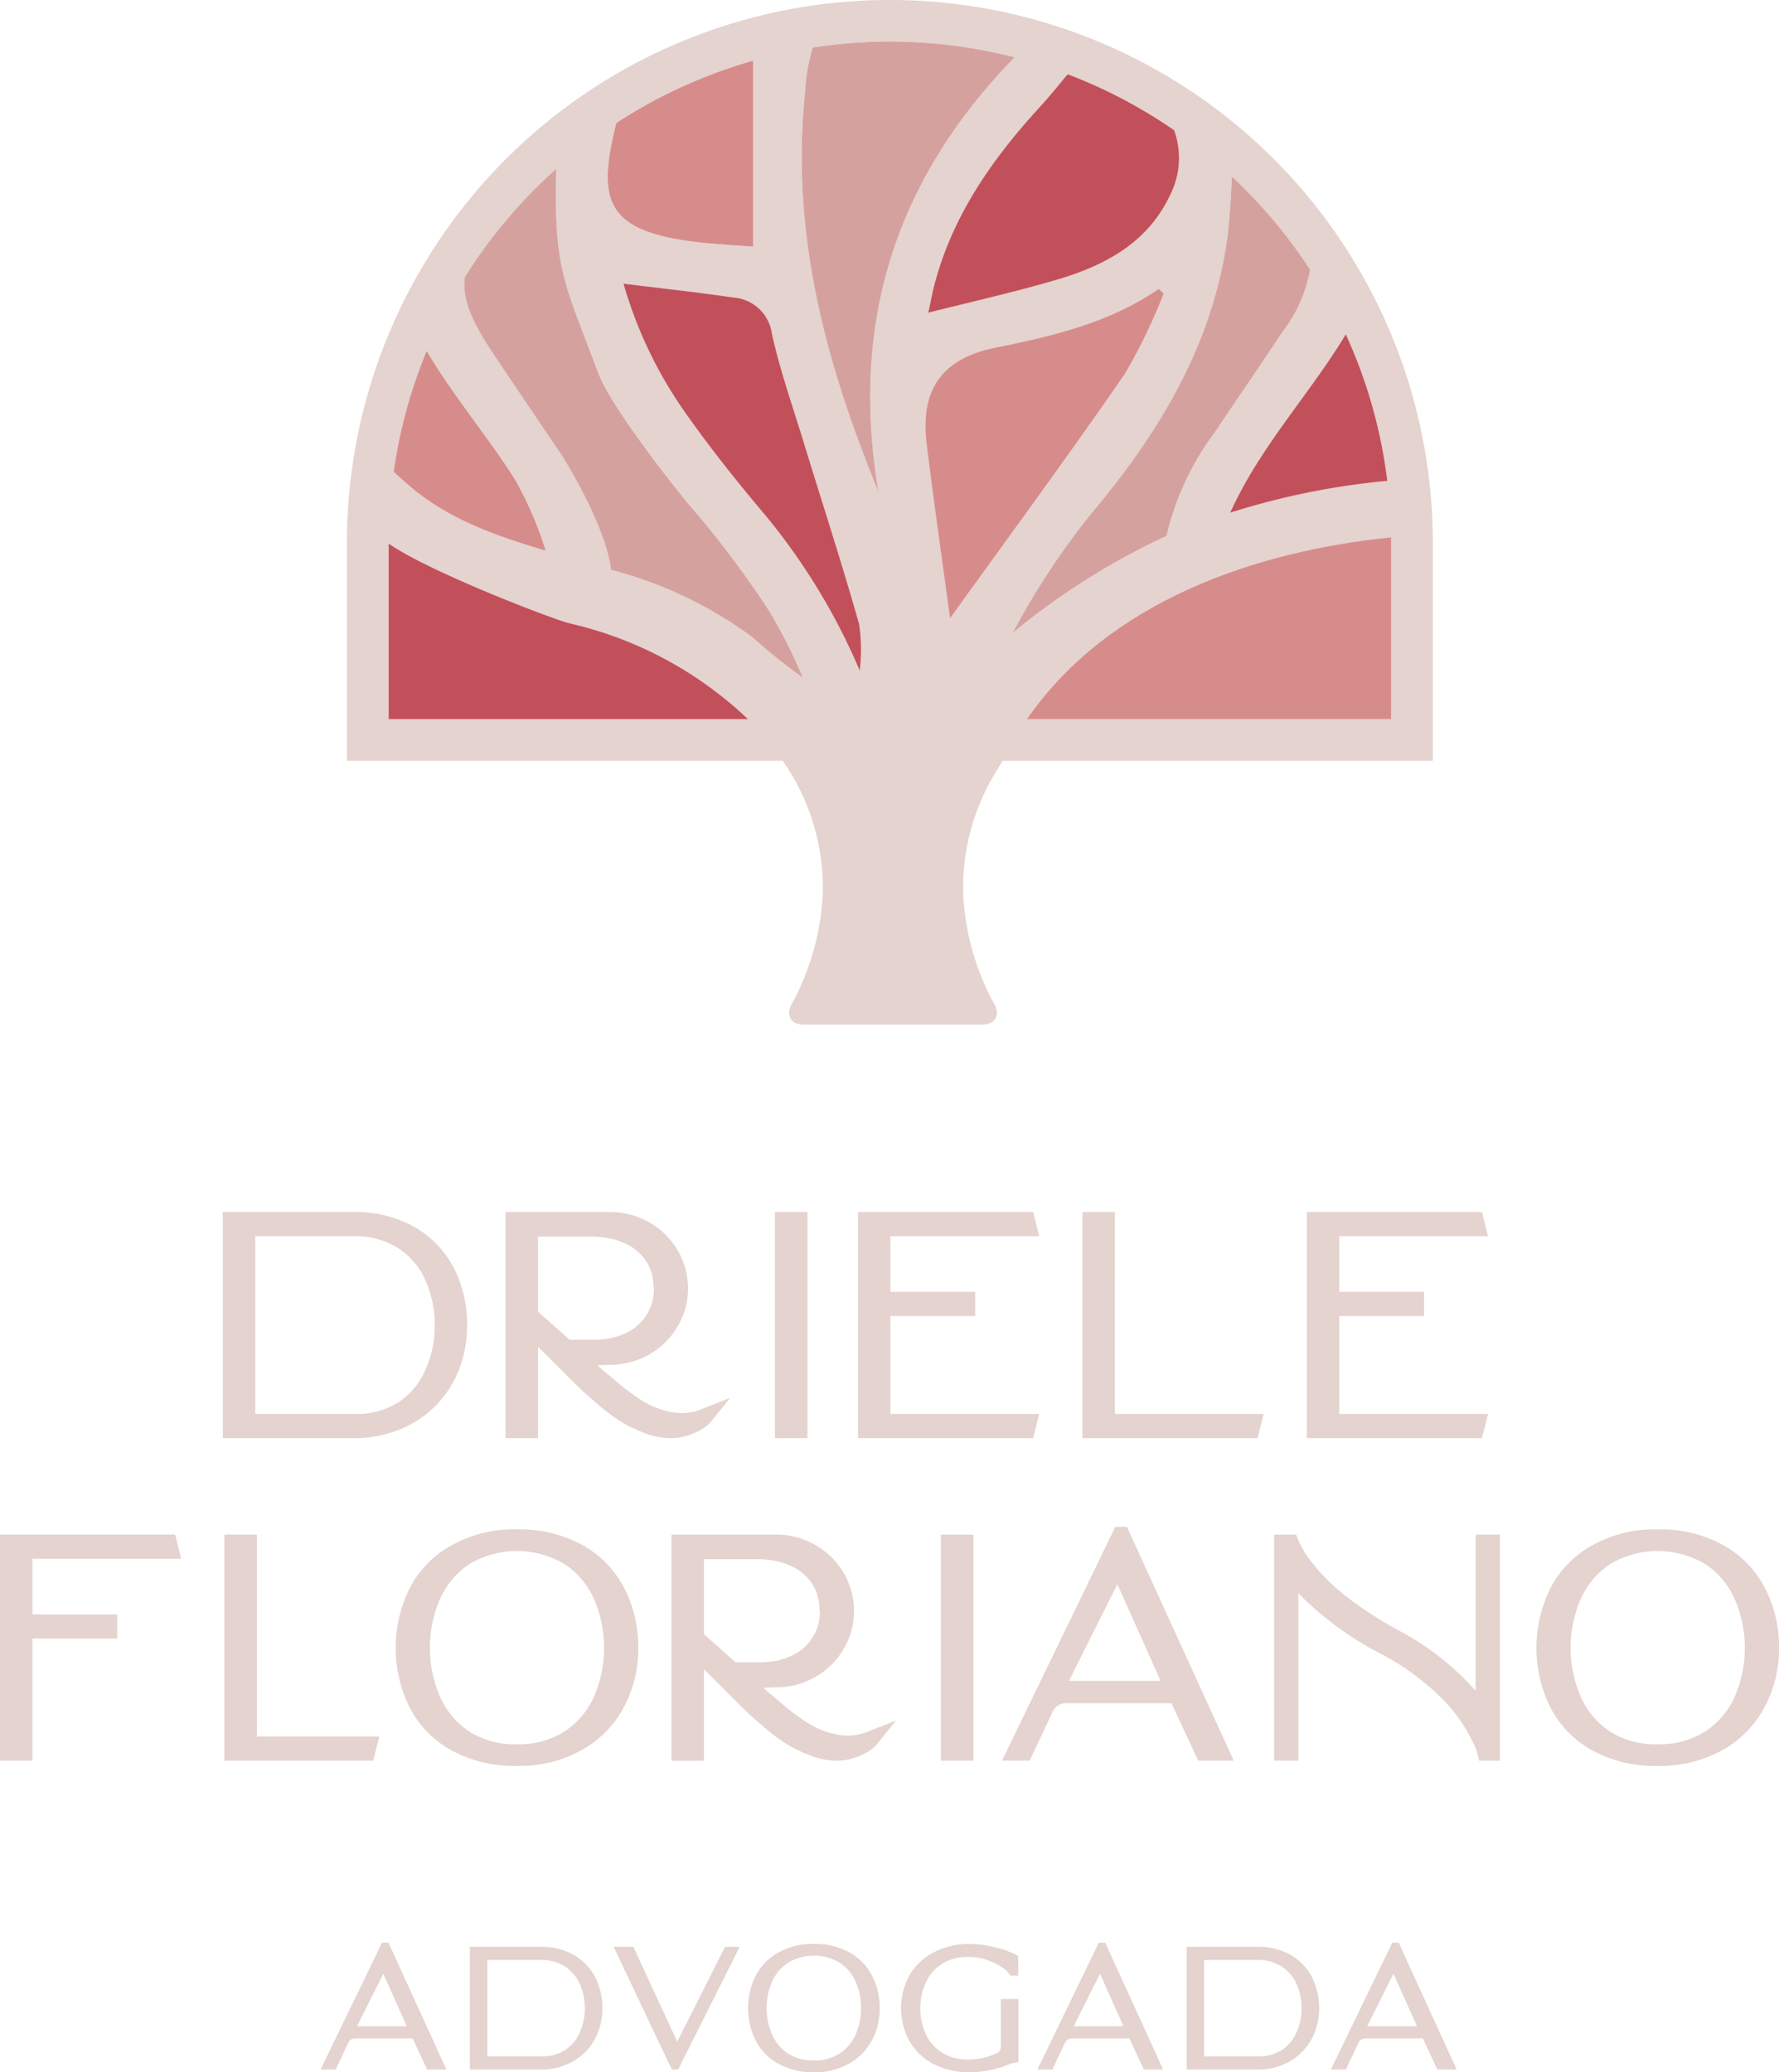 <svg id="logo02" xmlns="http://www.w3.org/2000/svg" xmlns:xlink="http://www.w3.org/1999/xlink" width="124" height="144.457" viewBox="0 0 124 144.457">
  <defs>
    <clipPath id="clip-path">
      <rect id="Retângulo_6" data-name="Retângulo 6" width="124" height="144.457" fill="none"/>
    </clipPath>
  </defs>
  <g id="Grupo_2" data-name="Grupo 2" clip-path="url(#clip-path)">
    <path id="Caminho_33" data-name="Caminho 33" d="M99.995,461.108a8.672,8.672,0,0,1,.9,3.94,8.263,8.263,0,0,1-.934,3.91,7.36,7.36,0,0,1-2.773,2.887,8.273,8.273,0,0,1-4.28,1.084H83.87V457.168h9.042a8.482,8.482,0,0,1,4.34,1.053,7.152,7.152,0,0,1,2.743,2.887m-6.932,10.136a5.422,5.422,0,0,0,3.044-.812,5.08,5.08,0,0,0,1.868-2.226,7.306,7.306,0,0,0,.663-3.143,7.506,7.506,0,0,0-.663-3.173,5.082,5.082,0,0,0-1.883-2.2,5.579,5.579,0,0,0-3-.842H86.131v12.392Z" transform="translate(-68.339 -372.68)" fill="#e4d3ce"/>
    <path id="Caminho_34" data-name="Caminho 34" d="M204.114,470.854l1.839-.721-1.236,1.533a4.623,4.623,0,0,1-.347.376,3.573,3.573,0,0,1-.98.556,3.913,3.913,0,0,1-1.6.332,5,5,0,0,1-1.764-.346,10,10,0,0,1-1.642-.782,13.028,13.028,0,0,1-1.688-1.263q-.965-.827-1.492-1.354l-1.462-1.459-1.175-1.173v6.377h-2.261V457.168h7.263a5.452,5.452,0,0,1,2.728.707,5.347,5.347,0,0,1,1.989,1.94,5.22,5.22,0,0,1,0,5.354,5.344,5.344,0,0,1-1.989,1.94,5.452,5.452,0,0,1-2.728.707l-.874.03q.271.241.482.421l.332.271q.633.542.964.813t.919.677a7.878,7.878,0,0,0,1.025.617,6.141,6.141,0,0,0,1.04.375,4.511,4.511,0,0,0,1.205.165,3.9,3.9,0,0,0,1.447-.331m-7.565-11.971h-3.978v5.233q.9.783,2.2,1.955h1.6a8,8,0,0,0,.995-.06,4.663,4.663,0,0,0,1.356-.421,3.382,3.382,0,0,0,1.447-1.294,3.423,3.423,0,0,0,.482-1.684v-.121l-.03-.12a3.206,3.206,0,0,0-.452-1.684,3.381,3.381,0,0,0-1.447-1.293,4.685,4.685,0,0,0-1.356-.421l-.361-.06h-.151a1.961,1.961,0,0,0-.3-.03" transform="translate(-155.068 -372.68)" fill="#e4d3ce"/>
    <rect id="Retângulo_4" data-name="Retângulo 4" width="2.261" height="15.761" transform="translate(54.019 84.488)" fill="#e4d3ce"/>
    <path id="Caminho_35" data-name="Caminho 35" d="M325.213,464.418v6.827h10.368l-.422,1.685H322.952V457.169h12.207l.422,1.684H325.213v3.881h5.907v1.684Z" transform="translate(-263.147 -372.68)" fill="#e4d3ce"/>
    <path id="Caminho_36" data-name="Caminho 36" d="M409.68,471.245h10.368l-.422,1.685H407.42V457.168h2.261Z" transform="translate(-331.972 -372.68)" fill="#e4d3ce"/>
    <path id="Caminho_37" data-name="Caminho 37" d="M494.148,464.418v6.827h10.368l-.422,1.685H491.888V457.169h12.207l.422,1.684H494.148v3.881h5.907v1.684Z" transform="translate(-400.798 -372.68)" fill="#e4d3ce"/>
    <path id="Caminho_38" data-name="Caminho 38" d="M2.26,580.518V584.4H8.167v1.684H2.26v8.512H0V578.833H12.206l.422,1.684Z" transform="translate(0 -471.861)" fill="#e4d3ce"/>
    <path id="Caminho_39" data-name="Caminho 39" d="M86.73,592.909h8.533l-.422,1.685H84.47V578.833h2.26Z" transform="translate(-68.828 -471.86)" fill="#e4d3ce"/>
    <path id="Caminho_40" data-name="Caminho 40" d="M164.884,581a8.909,8.909,0,0,1,.964,4.151,8.559,8.559,0,0,1-.994,4.091,7.383,7.383,0,0,1-2.924,3.007,8.877,8.877,0,0,1-4.521,1.113,9.1,9.1,0,0,1-4.581-1.083,7.136,7.136,0,0,1-2.923-3.007,9.347,9.347,0,0,1,0-8.272,7.144,7.144,0,0,1,2.923-3.008,8.887,8.887,0,0,1,4.567-1.113,9.053,9.053,0,0,1,4.6,1.113A7.2,7.2,0,0,1,164.884,581m-7.49,10.858a5.9,5.9,0,0,0,3.3-.887,5.6,5.6,0,0,0,2.05-2.391,8.562,8.562,0,0,0,0-6.888,5.7,5.7,0,0,0-2.05-2.406,6.488,6.488,0,0,0-6.6,0,5.7,5.7,0,0,0-2.05,2.406,8.566,8.566,0,0,0,0,6.888,5.694,5.694,0,0,0,2.05,2.406,5.972,5.972,0,0,0,3.3.873" transform="translate(-121.359 -470.267)" fill="#e4d3ce"/>
    <path id="Caminho_41" data-name="Caminho 41" d="M266.581,592.519l1.838-.721-1.235,1.533a4.81,4.81,0,0,1-.347.376,3.573,3.573,0,0,1-.98.556,3.913,3.913,0,0,1-1.6.332,5,5,0,0,1-1.763-.346,9.967,9.967,0,0,1-1.643-.782,13,13,0,0,1-1.688-1.263q-.965-.828-1.492-1.354l-1.461-1.459-1.176-1.173v6.377h-2.26V578.833h7.264a5.457,5.457,0,0,1,2.728.707,5.352,5.352,0,0,1,1.989,1.94,5.223,5.223,0,0,1,0,5.354,5.349,5.349,0,0,1-1.989,1.94,5.458,5.458,0,0,1-2.728.707l-.874.03q.271.241.482.421l.331.271q.633.542.965.813t.919.677a7.936,7.936,0,0,0,1.025.617,6.138,6.138,0,0,0,1.04.375,4.511,4.511,0,0,0,1.206.165,3.907,3.907,0,0,0,1.447-.331m-7.565-11.971h-3.979v5.233q.9.783,2.2,1.955h1.6a8.006,8.006,0,0,0,.994-.06,4.668,4.668,0,0,0,1.356-.421,3.326,3.326,0,0,0,1.928-2.978v-.121l-.029-.12a3.2,3.2,0,0,0-.452-1.684,3.38,3.38,0,0,0-1.447-1.293,4.69,4.69,0,0,0-1.356-.421l-.362-.06h-.151a1.964,1.964,0,0,0-.3-.03" transform="translate(-205.967 -471.86)" fill="#e4d3ce"/>
    <rect id="Retângulo_5" data-name="Retângulo 5" width="2.26" height="15.761" transform="translate(65.587 106.973)" fill="#e4d3ce"/>
    <path id="Caminho_42" data-name="Caminho 42" d="M385.832,575.9l7.444,16.3h-2.471l-1.869-4h-7.353a.975.975,0,0,0-.9.541l-1.628,3.46h-1.929l7.9-16.3Zm-.664,4-3.375,6.738h6.39Z" transform="translate(-307.285 -469.47)" fill="#e4d3ce"/>
    <path id="Caminho_43" data-name="Caminho 43" d="M493.625,578.833h1.688v15.761h-1.447l-.091-.392a3.755,3.755,0,0,0-.136-.45,9.077,9.077,0,0,0-.557-1.113,11.188,11.188,0,0,0-1.1-1.609,14.455,14.455,0,0,0-1.884-1.835,17.815,17.815,0,0,0-2.8-1.909,22.667,22.667,0,0,1-6.028-4.362v11.671H479.58V578.833h1.537l.121.331a6.341,6.341,0,0,0,.6,1.1,12.505,12.505,0,0,0,1.145,1.414,14.659,14.659,0,0,0,2.065,1.8,27.748,27.748,0,0,0,3.03,1.941,19.2,19.2,0,0,1,5.545,4.3Z" transform="translate(-390.77 -471.86)" fill="#e4d3ce"/>
    <path id="Caminho_44" data-name="Caminho 44" d="M594.246,581a8.913,8.913,0,0,1,.964,4.151,8.56,8.56,0,0,1-.994,4.091,7.384,7.384,0,0,1-2.924,3.007,8.878,8.878,0,0,1-4.521,1.113,9.1,9.1,0,0,1-4.581-1.083,7.134,7.134,0,0,1-2.923-3.007,9.347,9.347,0,0,1,0-8.272,7.142,7.142,0,0,1,2.923-3.008,8.884,8.884,0,0,1,4.566-1.113,9.053,9.053,0,0,1,4.6,1.113A7.207,7.207,0,0,1,594.246,581m-7.49,10.858a5.9,5.9,0,0,0,3.3-.887,5.6,5.6,0,0,0,2.05-2.391,8.564,8.564,0,0,0,0-6.888,5.7,5.7,0,0,0-2.05-2.406,6.488,6.488,0,0,0-6.6,0,5.7,5.7,0,0,0-2.05,2.406,8.566,8.566,0,0,0,0,6.888,5.7,5.7,0,0,0,2.05,2.406,5.973,5.973,0,0,0,3.3.873" transform="translate(-471.21 -470.267)" fill="#e4d3ce"/>
    <path id="Caminho_45" data-name="Caminho 45" d="M125.4,732.738l4.039,8.846h-1.341l-1.014-2.171h-3.99a.527.527,0,0,0-.49.294l-.883,1.877H120.67l4.284-8.846Zm-.36,2.171-1.832,3.656h3.467Z" transform="translate(-98.324 -597.322)" fill="#e4d3ce"/>
    <path id="Caminho_46" data-name="Caminho 46" d="M185.583,736.467a4.7,4.7,0,0,1,.491,2.138,4.486,4.486,0,0,1-.507,2.121,4,4,0,0,1-1.5,1.567,4.436,4.436,0,0,1-2.322.588h-4.906v-8.552h4.906a4.6,4.6,0,0,1,2.355.571,3.884,3.884,0,0,1,1.488,1.567m-1.1,3.852a3.967,3.967,0,0,0,.36-1.706,4.07,4.07,0,0,0-.36-1.721,2.755,2.755,0,0,0-1.022-1.192,3.028,3.028,0,0,0-1.627-.456H178.06v6.724h3.761a2.944,2.944,0,0,0,1.652-.441,2.752,2.752,0,0,0,1.014-1.207" transform="translate(-144.087 -598.619)" fill="#e4d3ce"/>
    <path id="Caminho_47" data-name="Caminho 47" d="M238.736,734.329h1.014l-4.285,8.552h-.442l-4.055-8.552h1.374l3.058,6.61Z" transform="translate(-188.196 -598.619)" fill="#e4d3ce"/>
    <path id="Caminho_48" data-name="Caminho 48" d="M290.22,735.5a4.83,4.83,0,0,1,.523,2.252,4.644,4.644,0,0,1-.54,2.22,4.019,4.019,0,0,1-1.586,1.632,4.822,4.822,0,0,1-2.453.6,4.937,4.937,0,0,1-2.485-.587,3.88,3.88,0,0,1-1.587-1.633,5.075,5.075,0,0,1,0-4.488,3.88,3.88,0,0,1,1.587-1.632,4.814,4.814,0,0,1,2.477-.6,4.907,4.907,0,0,1,2.494.6,3.906,3.906,0,0,1,1.57,1.632m-4.064,5.892a3.2,3.2,0,0,0,1.79-.482,3.035,3.035,0,0,0,1.112-1.3,4.651,4.651,0,0,0,0-3.738,3.085,3.085,0,0,0-1.112-1.3,3.518,3.518,0,0,0-3.581,0,3.077,3.077,0,0,0-1.112,1.3,4.644,4.644,0,0,0,0,3.738,3.083,3.083,0,0,0,1.112,1.305,3.243,3.243,0,0,0,1.791.474" transform="translate(-229.427 -597.755)" fill="#e4d3ce"/>
    <path id="Caminho_49" data-name="Caminho 49" d="M346.1,737.1h1.226v4.391l-.229.048a1.588,1.588,0,0,0-.458.131,6.971,6.971,0,0,1-.883.294,7.464,7.464,0,0,1-1.75.244,5.463,5.463,0,0,1-2.617-.587,4.126,4.126,0,0,1-1.684-1.632,4.809,4.809,0,0,1,0-4.488,4.126,4.126,0,0,1,1.684-1.632,5.341,5.341,0,0,1,2.617-.6,6.951,6.951,0,0,1,1.775.253,6.084,6.084,0,0,1,1.382.5l.147.081v1.371h-.539l-.082-.131a2.128,2.128,0,0,0-.441-.409,4.4,4.4,0,0,0-1.014-.521,3.861,3.861,0,0,0-1.423-.245,3.256,3.256,0,0,0-1.807.482,3.027,3.027,0,0,0-1.12,1.281,4.232,4.232,0,0,0-.393,1.827,4.126,4.126,0,0,0,.393,1.812,2.978,2.978,0,0,0,1.12,1.273,3.3,3.3,0,0,0,1.807.473,4.672,4.672,0,0,0,1.407-.2,4.48,4.48,0,0,0,.72-.294.576.576,0,0,0,.164-.424Z" transform="translate(-276.342 -597.755)" fill="#e4d3ce"/>
    <path id="Caminho_50" data-name="Caminho 50" d="M395.18,732.738l4.04,8.846h-1.341l-1.014-2.171h-3.99a.526.526,0,0,0-.49.294l-.883,1.877h-1.047l4.285-8.846Zm-.36,2.171-1.831,3.656h3.467Z" transform="translate(-318.148 -597.322)" fill="#e4d3ce"/>
    <path id="Caminho_51" data-name="Caminho 51" d="M455.366,736.467a4.7,4.7,0,0,1,.491,2.138,4.493,4.493,0,0,1-.507,2.121,4,4,0,0,1-1.5,1.567,4.435,4.435,0,0,1-2.322.588h-4.906v-8.552h4.906a4.6,4.6,0,0,1,2.355.571,3.883,3.883,0,0,1,1.488,1.567m-1.1,3.852a3.969,3.969,0,0,0,.36-1.706,4.072,4.072,0,0,0-.36-1.721,2.762,2.762,0,0,0-1.022-1.192,3.028,3.028,0,0,0-1.627-.456h-3.778v6.724H451.6a2.942,2.942,0,0,0,1.652-.441,2.756,2.756,0,0,0,1.014-1.207" transform="translate(-363.911 -598.619)" fill="#e4d3ce"/>
    <path id="Caminho_52" data-name="Caminho 52" d="M505.654,732.738l4.04,8.846h-1.341l-1.014-2.171h-3.99a.526.526,0,0,0-.49.294l-.883,1.877h-1.047l4.285-8.846Zm-.36,2.171-1.831,3.656h3.467Z" transform="translate(-408.164 -597.322)" fill="#e4d3ce"/>
    <path id="Caminho_53" data-name="Caminho 53" d="M168.446,0A37.846,37.846,0,0,0,130.6,37.766V53.031h30.368c.159.233.324.462.472.7a15.515,15.515,0,0,1,2.329,8.647,18,18,0,0,1-2.072,7.451c-.5.712-.367,1.6.8,1.6h12.327c1.164,0,1.3-.891.8-1.6a18,18,0,0,1-2.072-7.451,15.516,15.516,0,0,1,2.329-8.647c.124-.2.266-.449.407-.7h30V37.766h0A37.846,37.846,0,0,0,168.446,0m34.669,33.521a52.12,52.12,0,0,0-10.954,2.221,29.639,29.639,0,0,1,2.048-3.719c1.9-2.98,4.189-5.694,6.014-8.719a34.512,34.512,0,0,1,2.892,10.216M197.735,18.8a9.834,9.834,0,0,1-1.908,4.318c-1.576,2.379-3.192,4.732-4.783,7.1a19.422,19.422,0,0,0-3.314,7.148,49.652,49.652,0,0,0-10.721,6.76,51.46,51.46,0,0,1,5.617-8.492c4.581-5.485,8.2-11.469,9.287-18.679.218-1.456.282-2.957.378-4.633a35.137,35.137,0,0,1,5.444,6.477M149.271,9c.033-.14.076-.29.124-.441a34.807,34.807,0,0,1,9.522-4.333V17.2c-1.322-.1-2.589-.167-3.846-.312-6.394-.739-6.979-2.857-5.8-7.882m8.286,11.739a2.921,2.921,0,0,1,2.672,2.545c.568,2.552,1.442,5.037,2.209,7.544,1.293,4.223,2.662,8.424,3.865,12.672a12.35,12.35,0,0,1,.042,3.251,43.952,43.952,0,0,0-7.008-11.341c-1.684-2.011-3.322-4.07-4.841-6.207a29.876,29.876,0,0,1-4.621-9.432c2.635.327,5.165.6,7.68.968M180.841,5.175a34.894,34.894,0,0,1,7.417,3.9,5.683,5.683,0,0,1-.264,4.486c-1.594,3.421-4.631,4.98-8.017,5.969-2.883.841-5.82,1.5-8.857,2.267.164-.733.3-1.521.518-2.289,1.3-4.674,4.029-8.523,7.238-12.032.969-1.06,1.531-1.812,1.965-2.3m-5.075,19.068c4.013-.816,7.97-1.726,11.424-4.109l.34.332a39.213,39.213,0,0,1-2.721,5.624c-4.011,5.808-8.2,11.492-12.173,17.017C172.108,39.2,171.51,35.065,171,30.92c-.46-3.742,1.067-5.925,4.765-6.677m1.378-20.249c-8.357,8.57-11.484,18.587-9.488,30.318-.335-.843-.678-1.683-1-2.53-3.12-8.15-5.049-16.495-4.125-25.3a13.562,13.562,0,0,1,.53-3.166,35.123,35.123,0,0,1,14.085.678m-31.95,7.779c-.183,6.976.519,7.828,2.955,14.3.844,2.243,5.4,8.131,6.923,9.839a70.926,70.926,0,0,1,4.893,6.568,35.333,35.333,0,0,1,2.413,4.76,39.8,39.8,0,0,1-3.51-2.814,28.791,28.791,0,0,0-9.858-4.7c-.313-2.8-2.915-7.2-3.525-8.112-1.591-2.369-3.206-4.722-4.783-7.1-1.491-2.249-2.082-3.787-1.882-5.2a35.133,35.133,0,0,1,6.373-7.544m-.743,26.609c-3.361-.993-6.67-2.12-9.423-4.451-.2-.168-.7-.6-1.168-1.053a34.51,34.51,0,0,1,2.3-8.413c1.849,3.125,4.215,5.905,6.163,8.966a25.494,25.494,0,0,1,2.13,4.952m-10.942-.493c2.831,1.981,11.485,5.291,12.589,5.557a26.641,26.641,0,0,1,12.46,6.686H133.509Zm69.87,12.243H177.994c5.664-8.21,15.908-11.724,25.382-12.676,0,.081.006.16.006.241Z" transform="translate(-106.418 -0.001)" fill="#e4d3ce"/>
    <path id="Caminho_54" data-name="Caminho 54" d="M146.289,205.014c2.831,1.981,11.485,5.291,12.589,5.557a26.641,26.641,0,0,1,12.46,6.686H146.289Z" transform="translate(-119.199 -167.126)" fill="#c2505b"/>
    <path id="Caminho_55" data-name="Caminho 55" d="M158.773,146.288c-3.361-.993-6.67-2.12-9.423-4.451-.2-.168-.7-.6-1.168-1.053a34.505,34.505,0,0,1,2.3-8.413c1.849,3.125,4.215,5.905,6.163,8.966a25.494,25.494,0,0,1,2.13,4.952" transform="translate(-120.741 -107.907)" fill="#d78c8c"/>
    <path id="Caminho_56" data-name="Caminho 56" d="M181.178,63.695c-.183,6.976.519,7.828,2.954,14.3.844,2.243,5.4,8.131,6.924,9.838a70.954,70.954,0,0,1,4.893,6.568,35.346,35.346,0,0,1,2.413,4.76,39.868,39.868,0,0,1-3.51-2.814,28.793,28.793,0,0,0-9.858-4.7c-.313-2.8-2.915-7.2-3.525-8.112-1.591-2.369-3.206-4.722-4.783-7.1-1.491-2.249-2.082-3.787-1.882-5.2a35.138,35.138,0,0,1,6.373-7.544" transform="translate(-142.403 -51.924)" fill="#d5a19e"/>
    <path id="Caminho_57" data-name="Caminho 57" d="M242.356,107.961a2.921,2.921,0,0,1,2.672,2.545c.568,2.552,1.442,5.038,2.209,7.544,1.293,4.223,2.662,8.424,3.865,12.672a12.35,12.35,0,0,1,.042,3.251,43.954,43.954,0,0,0-7.007-11.341c-1.685-2.011-3.322-4.07-4.841-6.207a29.877,29.877,0,0,1-4.621-9.432c2.635.327,5.165.6,7.68.968" transform="translate(-191.218 -87.22)" fill="#c2505b"/>
    <path id="Caminho_58" data-name="Caminho 58" d="M229.244,27.652c.033-.14.077-.29.124-.442a34.817,34.817,0,0,1,9.522-4.333V35.846c-1.322-.105-2.589-.167-3.846-.312-6.393-.739-6.979-2.857-5.8-7.882" transform="translate(-186.392 -18.649)" fill="#d78c8c"/>
    <path id="Caminho_59" data-name="Caminho 59" d="M316.59,16.78c-8.357,8.569-11.484,18.587-9.488,30.318-.335-.843-.679-1.683-1-2.53-3.12-8.15-5.049-16.495-4.125-25.3a13.563,13.563,0,0,1,.53-3.166,35.123,35.123,0,0,1,14.085.678" transform="translate(-245.865 -12.787)" fill="#d5a19e"/>
    <path id="Caminho_60" data-name="Caminho 60" d="M359.113,28a34.888,34.888,0,0,1,7.417,3.9,5.682,5.682,0,0,1-.264,4.486c-1.594,3.421-4.631,4.98-8.017,5.969-2.883.841-5.82,1.5-8.857,2.267.164-.733.3-1.521.518-2.289,1.3-4.674,4.029-8.523,7.238-12.032.969-1.06,1.531-1.812,1.965-2.3" transform="translate(-284.69 -22.824)" fill="#c2505b"/>
    <path id="Caminho_61" data-name="Caminho 61" d="M353.164,113.05c4.013-.816,7.97-1.726,11.424-4.109l.34.333a39.187,39.187,0,0,1-2.721,5.623c-4.01,5.808-8.2,11.493-12.173,17.017-.528-3.908-1.126-8.042-1.635-12.187-.46-3.742,1.067-5.925,4.765-6.677" transform="translate(-283.816 -88.808)" fill="#d78c8c"/>
    <path id="Caminho_62" data-name="Caminho 62" d="M473.968,136.32a52.109,52.109,0,0,0-10.954,2.221,29.632,29.632,0,0,1,2.048-3.719c1.9-2.98,4.188-5.694,6.014-8.719a34.513,34.513,0,0,1,2.892,10.216" transform="translate(-377.271 -102.799)" fill="#c2505b"/>
    <path id="Caminho_63" data-name="Caminho 63" d="M411.9,215.348H386.513c5.664-8.21,15.907-11.724,25.382-12.676,0,.081.006.16.007.241Z" transform="translate(-314.937 -165.217)" fill="#d78c8c"/>
    <path id="Caminho_64" data-name="Caminho 64" d="M401.919,73.124a9.833,9.833,0,0,1-1.908,4.318c-1.576,2.379-3.192,4.732-4.783,7.1a19.419,19.419,0,0,0-3.314,7.148,49.649,49.649,0,0,0-10.721,6.76,51.433,51.433,0,0,1,5.617-8.492c4.581-5.485,8.2-11.47,9.287-18.68.218-1.456.282-2.957.378-4.633a35.151,35.151,0,0,1,5.444,6.477" transform="translate(-310.603 -54.33)" fill="#d5a19e"/>
  </g>
</svg>
